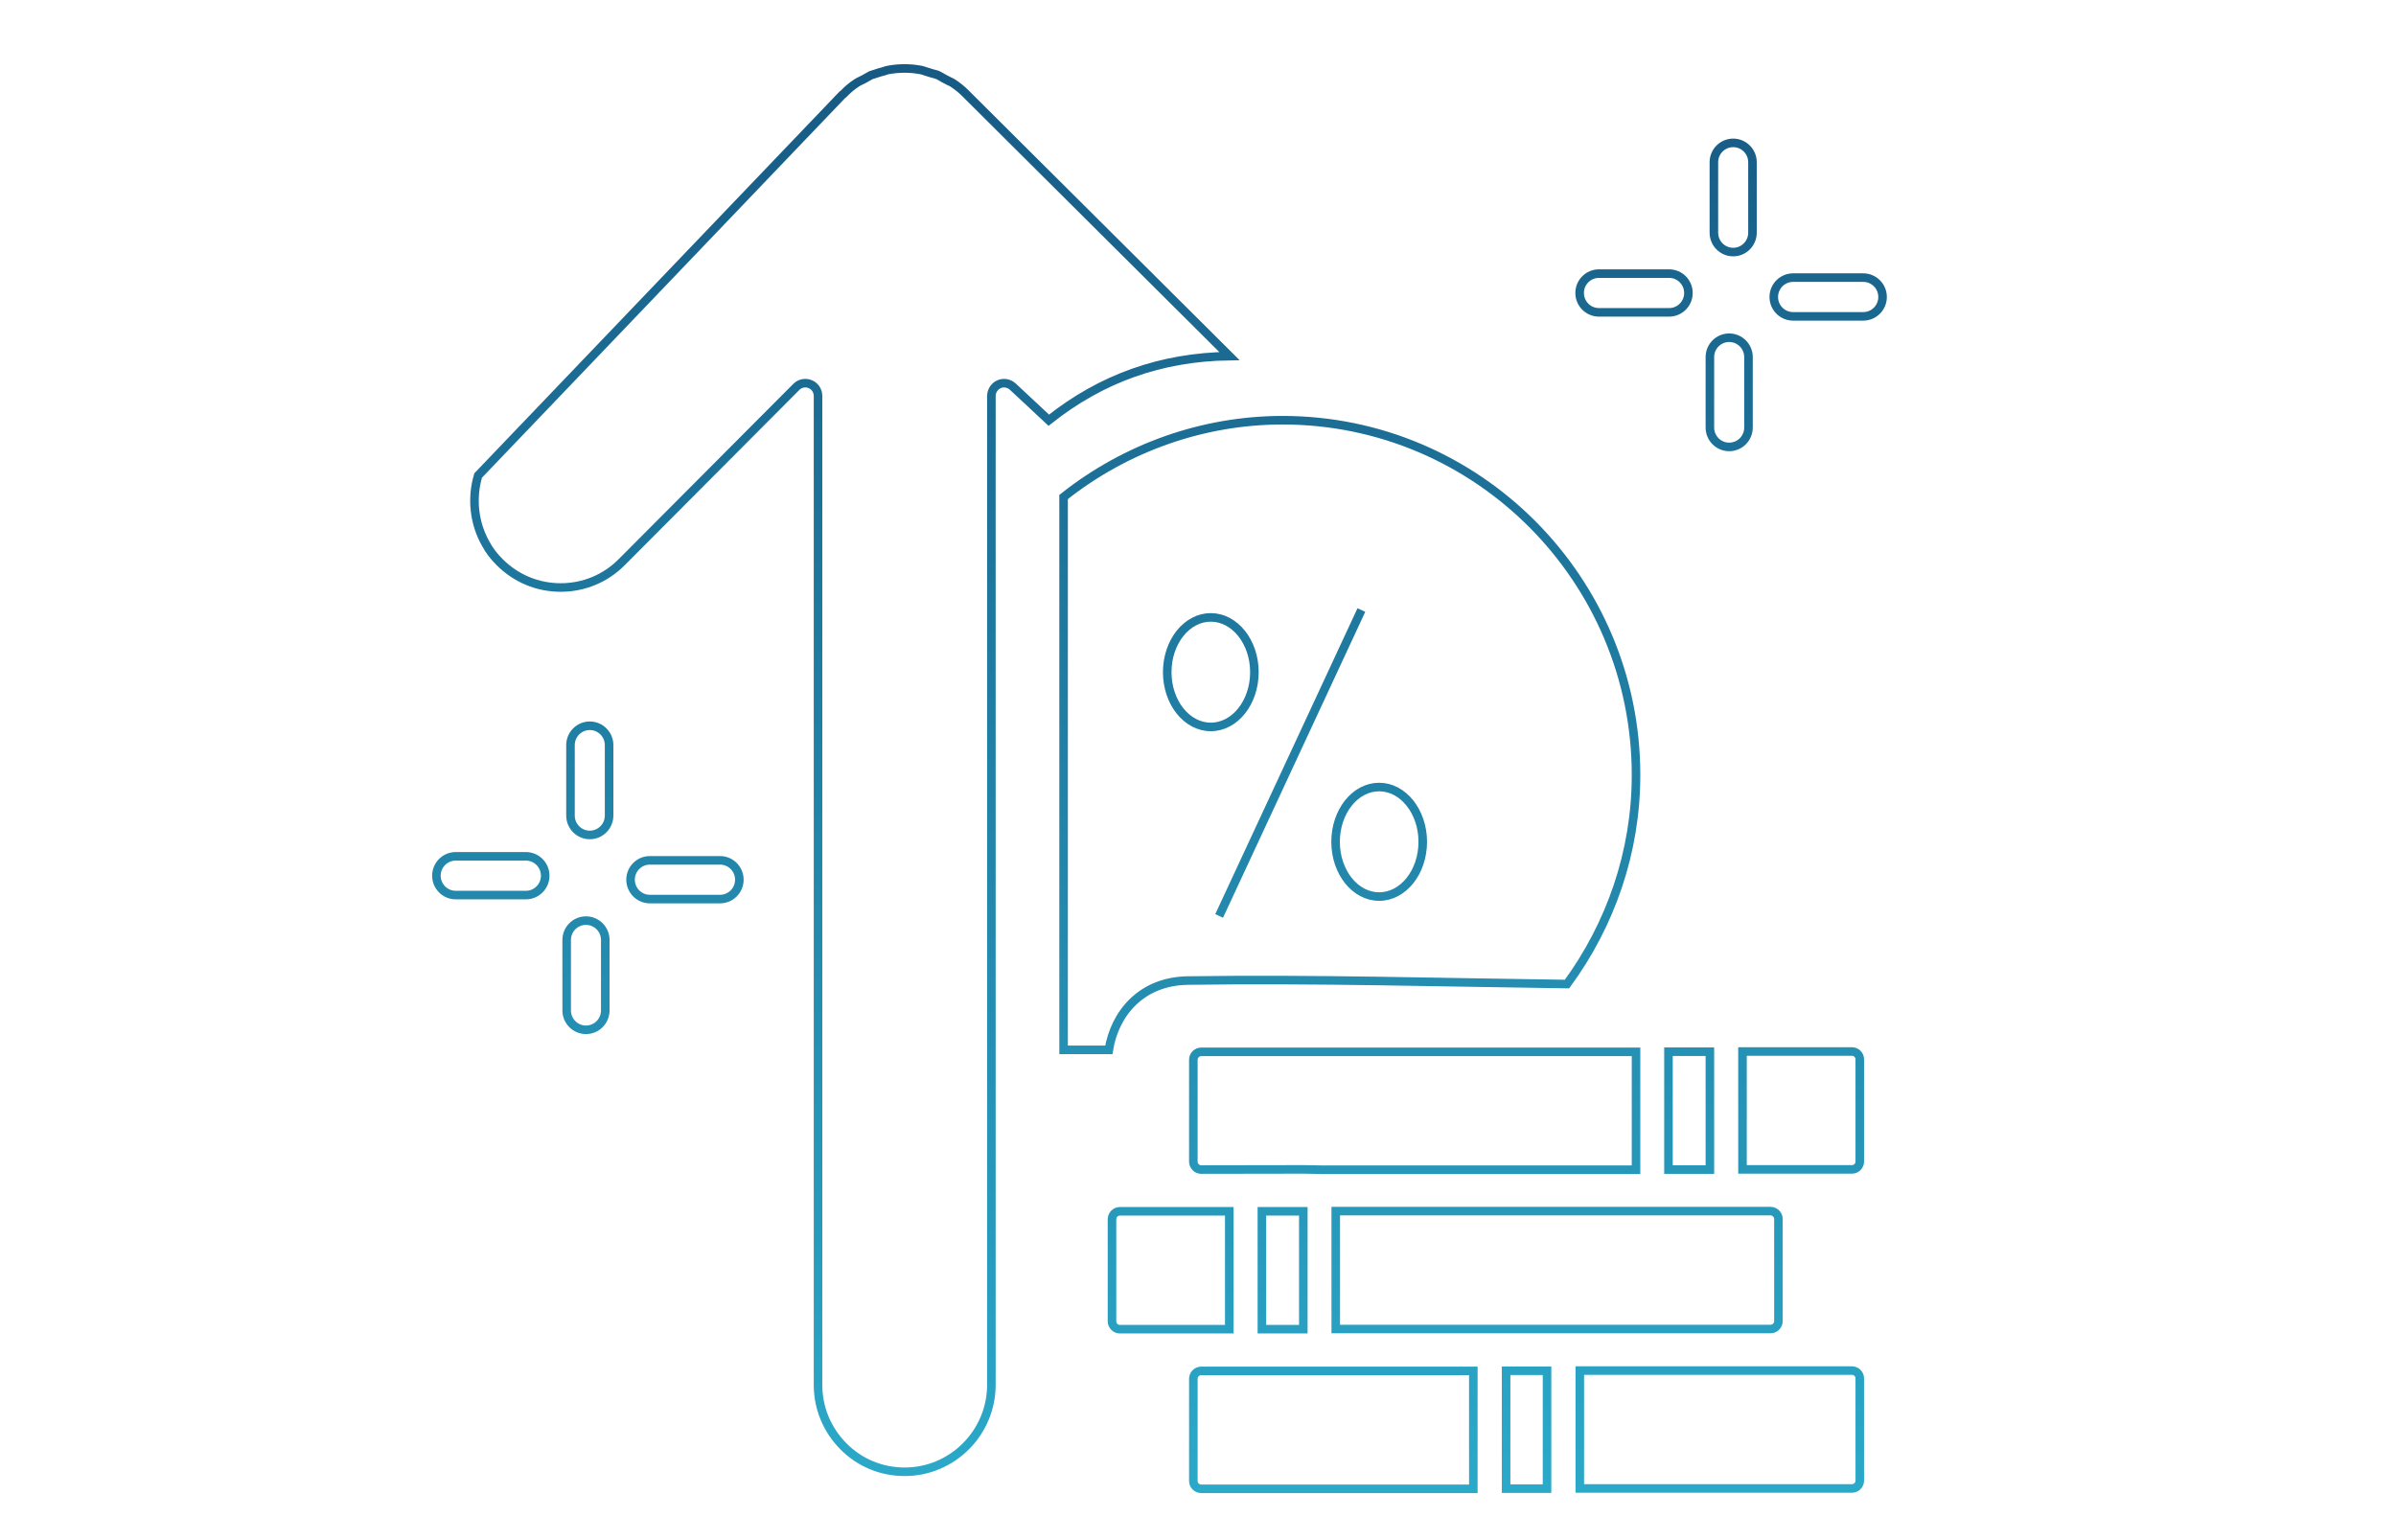 <svg width="280" height="180" viewBox="0 0 280 180" fill="none" xmlns="http://www.w3.org/2000/svg">
<path d="M159.092 71.298L142.47 107.048M194.98 122.913H199.82V136.689H194.98V122.913ZM152.307 136.67L140.37 136.689C139.864 136.689 139.456 136.26 139.456 135.772V123.849C139.456 123.342 139.884 122.932 140.37 122.932H191.189V136.709H154.62L152.307 136.67ZM147.466 141.568H152.307V155.345H147.466V141.568ZM149.877 49.111C140.545 49.111 131.524 52.35 124.292 58.087V122.698H129.58C130.261 118.483 133.332 114.678 138.815 114.6C153.59 114.385 168.365 114.814 183.121 115.01C188.195 108.082 191.189 99.613 191.189 90.578C191.189 67.708 172.661 49.111 149.877 49.111ZM122.562 49.111C128.725 44.213 135.685 41.735 143.675 41.618L112.9 10.981C112.394 10.454 111.831 10.025 111.325 9.693C111.209 9.615 111.072 9.556 110.936 9.498L110.295 9.166C110.062 9.029 109.809 8.873 109.556 8.756C109.42 8.717 109.187 8.639 108.934 8.581L108.176 8.346C108.02 8.288 107.845 8.229 107.67 8.19C106.387 7.937 105.046 7.937 103.724 8.19C103.646 8.19 103.529 8.249 103.413 8.288C103.218 8.346 103.043 8.405 102.849 8.444C102.538 8.542 102.149 8.659 101.76 8.795C101.566 8.893 101.274 9.068 100.963 9.244L100.574 9.439C100.419 9.517 100.244 9.595 100.108 9.693C99.563 10.044 99.077 10.454 98.63 10.922C98.572 10.981 98.494 11.059 98.416 11.098L55.88 55.57C55.083 58.224 55.394 61.151 56.774 63.571C57.182 64.332 57.707 65.015 58.368 65.678C60.293 67.61 62.82 68.664 65.522 68.664C68.225 68.664 70.771 67.61 72.677 65.678L93.07 45.208C93.362 44.916 93.731 44.779 94.12 44.779C94.314 44.779 94.509 44.818 94.684 44.896C95.248 45.13 95.597 45.676 95.597 46.282V161.862C95.597 164.555 96.647 167.112 98.572 169.044C100.458 170.956 103.004 172.01 105.726 172.01C111.306 172.01 115.855 167.443 115.855 161.843V46.282C115.855 45.676 116.224 45.13 116.769 44.896C117.313 44.662 117.974 44.798 118.402 45.228L122.562 49.111ZM129.95 142.485C129.95 141.978 130.377 141.568 130.863 141.568H143.655V155.345H130.863C130.358 155.345 129.95 154.915 129.95 154.427V142.485ZM139.456 161.14C139.456 160.633 139.864 160.223 140.37 160.223H172.175V174H140.37C139.864 174 139.456 173.59 139.456 173.083V161.14ZM176.005 160.204H180.788V173.98H176.005V160.204ZM217.337 173.044C217.337 173.551 216.928 173.961 216.423 173.961H184.618V160.184H216.423C216.928 160.184 217.337 160.594 217.337 161.101V173.044ZM207.83 154.408C207.83 154.915 207.402 155.325 206.916 155.325H156.098V141.548H206.916C207.422 141.548 207.83 141.978 207.83 142.466V154.408ZM217.337 135.753C217.337 136.26 216.928 136.67 216.423 136.67H203.631V122.893H216.423C216.928 122.893 217.337 123.303 217.337 123.81V135.753ZM75.943 105.077H84.147C85.391 105.077 86.402 104.062 86.402 102.813C86.402 101.564 85.391 100.55 84.147 100.55H75.943C74.698 100.55 73.688 101.564 73.688 102.813C73.688 104.062 74.698 105.077 75.943 105.077ZM66.222 109.858V118.093C66.222 119.342 67.233 120.356 68.477 120.356C69.722 120.356 70.733 119.342 70.733 118.093V109.858C70.733 108.609 69.722 107.594 68.477 107.594C67.233 107.594 66.222 108.609 66.222 109.858ZM61.459 100.081H53.255C52.011 100.081 51 101.096 51 102.345C51 103.594 52.011 104.609 53.255 104.609H61.459C62.703 104.609 63.714 103.594 63.714 102.345C63.714 101.096 62.703 100.081 61.459 100.081ZM71.18 95.32V87.085C71.18 85.836 70.169 84.821 68.924 84.821C67.68 84.821 66.669 85.836 66.669 87.085V95.32C66.669 96.569 67.68 97.583 68.924 97.583C70.169 97.583 71.18 96.569 71.18 95.32ZM209.541 36.973H217.745C218.989 36.973 220 35.959 220 34.71C220 33.461 218.989 32.446 217.745 32.446H209.541C208.297 32.446 207.286 33.461 207.286 34.71C207.286 35.959 208.297 36.973 209.541 36.973ZM199.82 41.735V49.969C199.82 51.218 200.831 52.233 202.075 52.233C203.32 52.233 204.331 51.218 204.331 49.969V41.735C204.331 40.486 203.32 39.471 202.075 39.471C200.831 39.471 199.82 40.486 199.82 41.735ZM195.057 31.978H186.853C185.609 31.978 184.598 32.992 184.598 34.241C184.598 35.49 185.609 36.505 186.853 36.505H195.057C196.302 36.505 197.312 35.49 197.312 34.241C197.312 32.992 196.302 31.978 195.057 31.978ZM204.797 27.197V18.962C204.797 17.713 203.786 16.698 202.542 16.698C201.298 16.698 200.287 17.713 200.287 18.962V27.197C200.287 28.445 201.298 29.46 202.542 29.46C203.786 29.46 204.797 28.445 204.797 27.197ZM141.498 72.157C144.297 72.157 146.591 75.025 146.591 78.558C146.591 82.09 144.316 84.958 141.498 84.958C138.679 84.958 136.404 82.09 136.404 78.558C136.404 75.025 138.679 72.157 141.498 72.157ZM161.172 91.983C163.971 91.983 166.265 94.852 166.265 98.384C166.265 101.916 163.991 104.784 161.172 104.784C158.353 104.784 156.078 101.916 156.078 98.384C156.078 94.852 158.353 91.983 161.172 91.983Z" stroke="url(#paint0_linear_314_2)" stroke-miterlimit="10"/>
<defs>
<linearGradient id="paint0_linear_314_2" x1="135.5" y1="8" x2="135.5" y2="174" gradientUnits="userSpaceOnUse">
<stop stop-color="#175A84"/>
<stop offset="1" stop-color="#2BA9C9"/>
</linearGradient>
</defs>
</svg>
